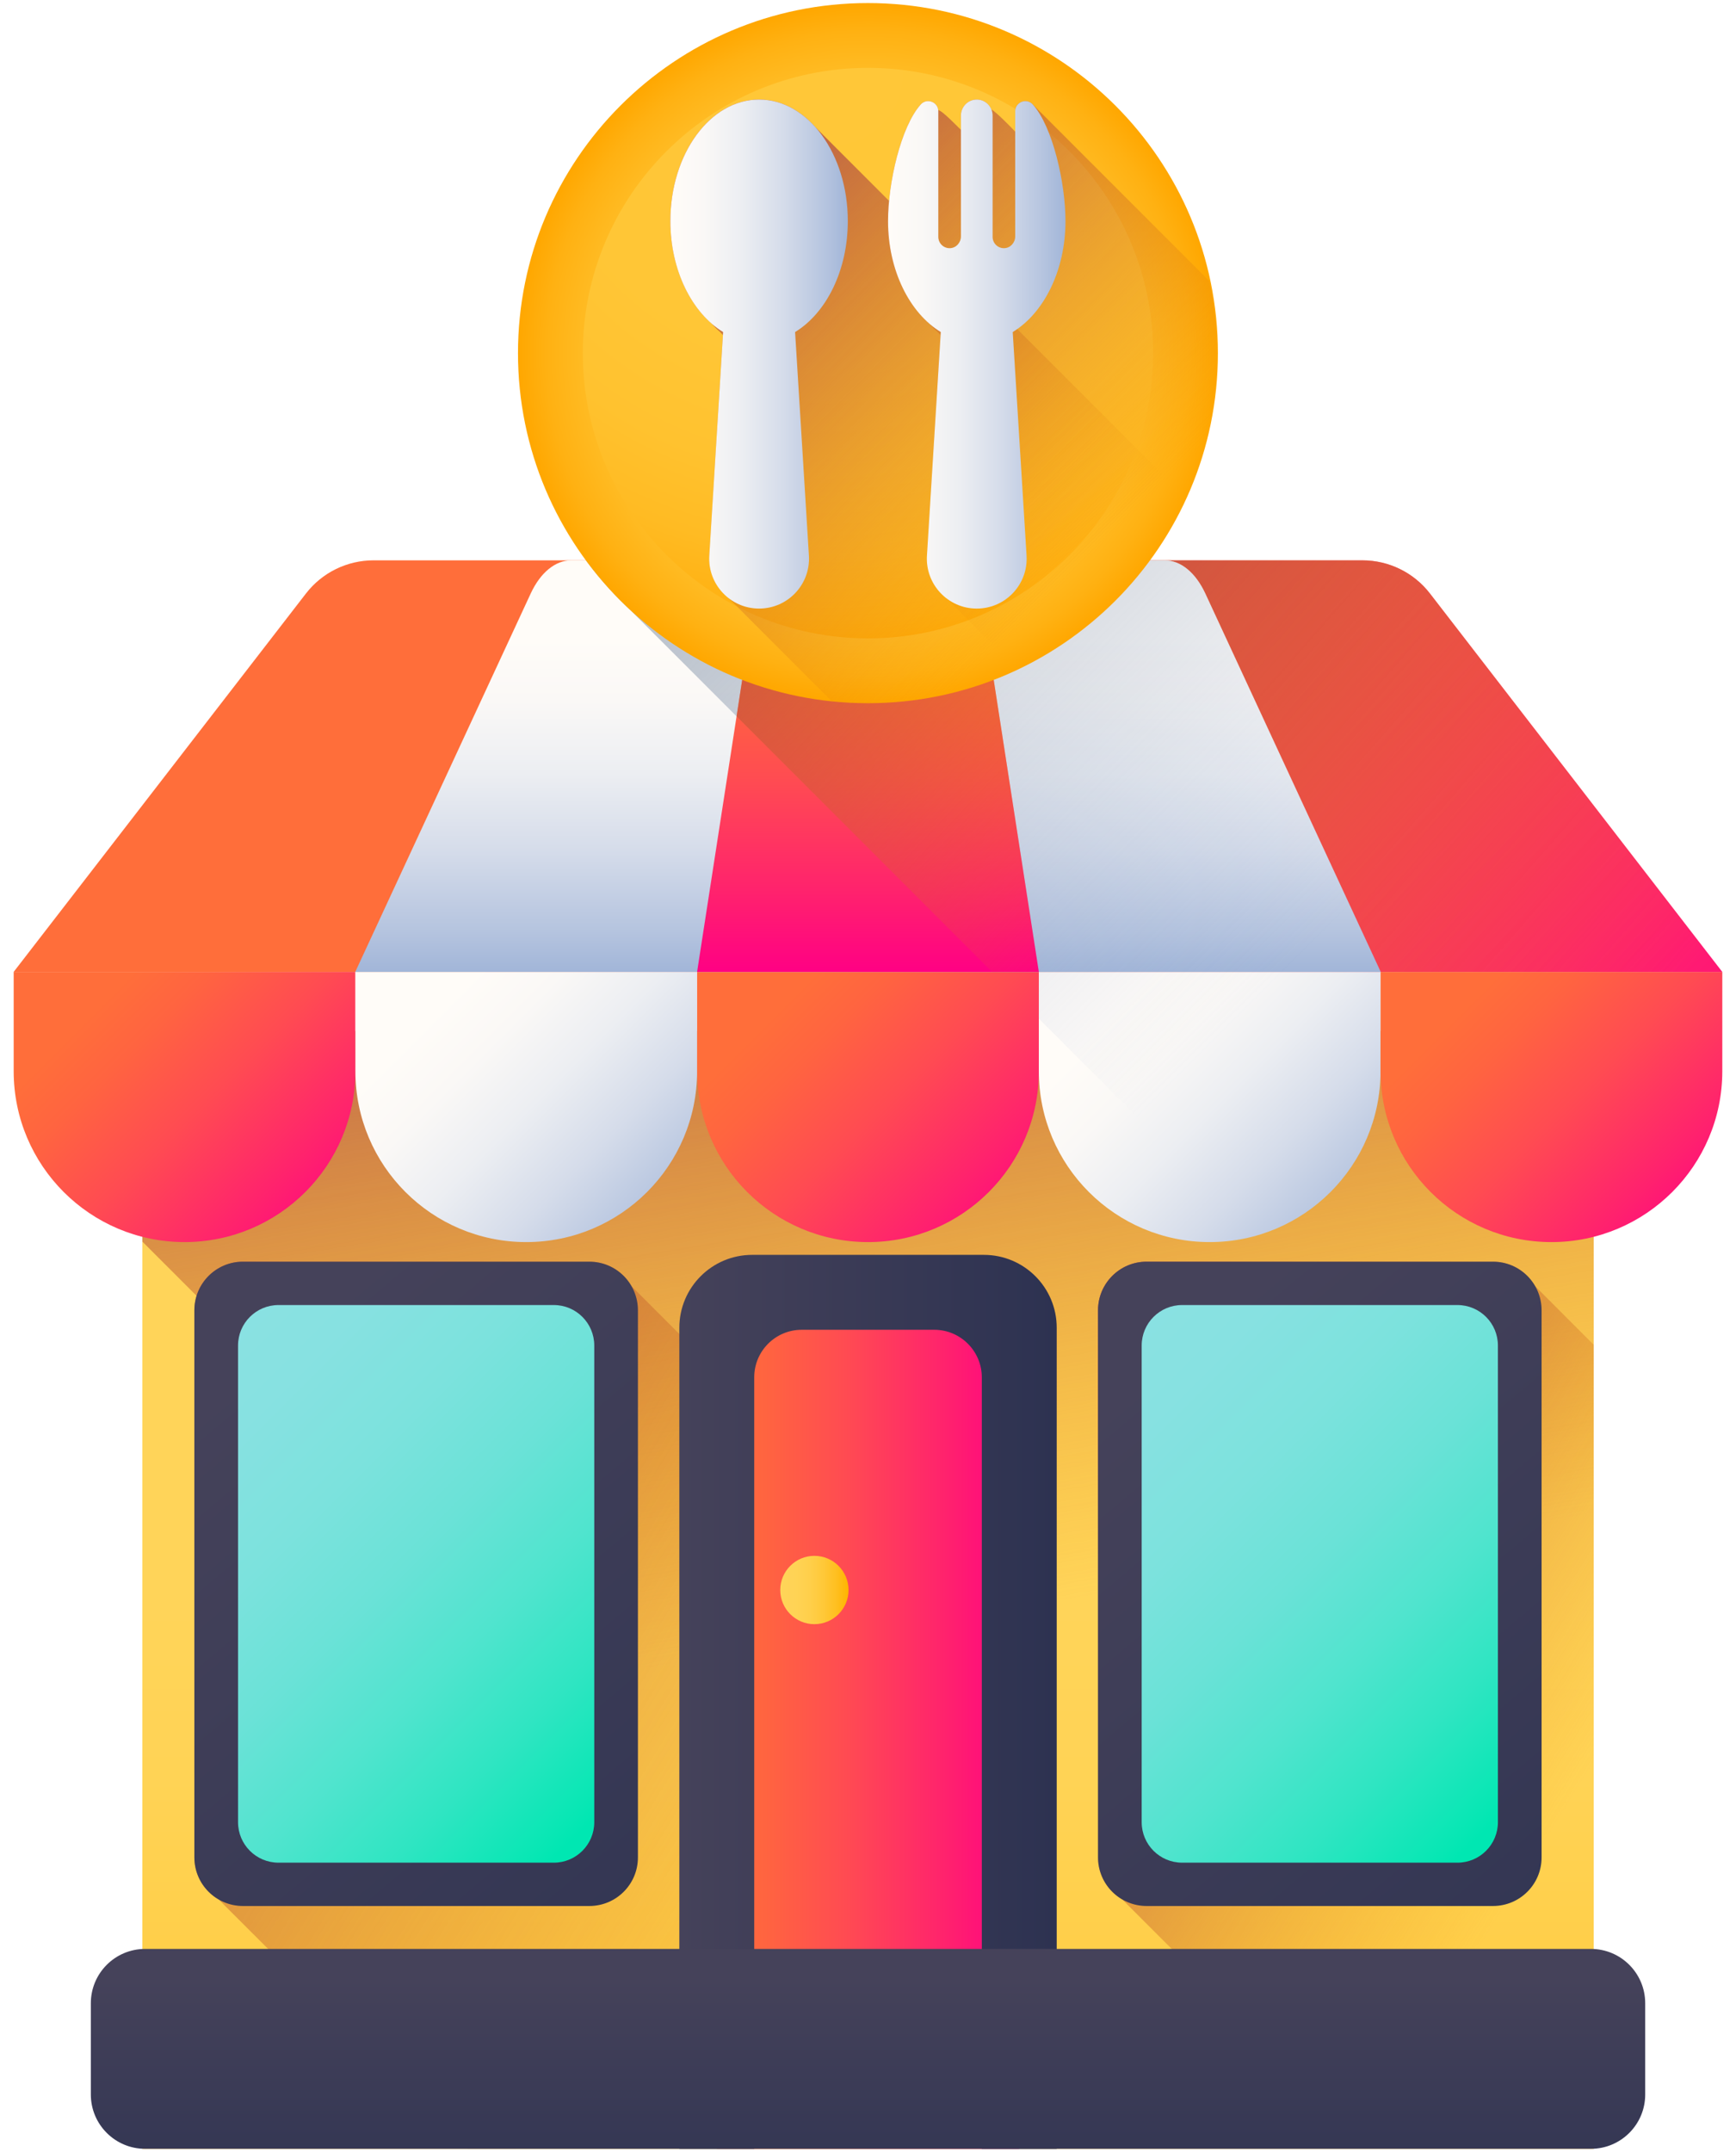 <svg width="92" height="114" viewBox="0 0 92 114" fill="none" xmlns="http://www.w3.org/2000/svg">
<path d="M7.545 54.626H84.46V113.838H7.545V54.626Z" fill="url(#paint0_linear_3268_38602)"/>
<path d="M7.545 65.777L55.606 113.838H84.46V54.626H7.545V65.777Z" fill="url(#paint1_linear_3268_38602)"/>
<path d="M33.462 68.131C33.018 67.36 32.187 66.84 31.233 66.84H12.875C11.453 66.84 10.301 67.993 10.301 69.414V98.401C10.301 99.355 10.821 100.185 11.591 100.63L24.8 113.838H79.169L33.462 68.131Z" fill="url(#paint2_linear_3268_38602)"/>
<path d="M84.458 71.241V113.838H72.687L59.477 100.629C58.708 100.185 58.188 99.355 58.188 98.402V69.413C58.188 67.994 59.34 66.84 60.761 66.84H79.121C80.074 66.84 80.904 67.361 81.348 68.131L84.458 71.241Z" fill="url(#paint3_linear_3268_38602)"/>
<path d="M31.233 100.974H12.875C11.453 100.974 10.301 99.823 10.301 98.401V69.414C10.301 67.993 11.453 66.84 12.875 66.84H31.233C32.655 66.84 33.807 67.993 33.807 69.414V98.401C33.807 99.823 32.655 100.974 31.233 100.974Z" fill="url(#paint4_linear_3268_38602)"/>
<path d="M29.349 98.679H14.76C13.575 98.679 12.615 97.719 12.615 96.534V71.281C12.615 70.097 13.575 69.137 14.76 69.137H29.349C30.533 69.137 31.493 70.097 31.493 71.281V96.534C31.493 97.719 30.533 98.679 29.349 98.679Z" fill="url(#paint5_linear_3268_38602)"/>
<path d="M79.123 100.974H60.765C59.343 100.974 58.191 99.823 58.191 98.401V69.414C58.191 67.993 59.343 66.84 60.765 66.84H79.123C80.545 66.84 81.697 67.993 81.697 69.414V98.401C81.697 99.823 80.545 100.974 79.123 100.974Z" fill="url(#paint6_linear_3268_38602)"/>
<path d="M77.237 98.679H62.648C61.464 98.679 60.504 97.719 60.504 96.534V71.281C60.504 70.097 61.464 69.137 62.648 69.137H77.237C78.422 69.137 79.382 70.097 79.382 71.281V96.534C79.382 97.719 78.422 98.679 77.237 98.679Z" fill="url(#paint7_linear_3268_38602)"/>
<path d="M37.986 113.837V71.819C37.986 69.966 39.489 68.464 41.343 68.464H50.66C52.513 68.464 54.016 69.966 54.016 71.819V113.837H37.986Z" fill="url(#paint8_linear_3268_38602)"/>
<path d="M56.001 113.837H52.031V72.963C52.031 71.58 50.9 70.448 49.517 70.448H42.487C41.097 70.448 39.971 71.575 39.971 72.963V113.837H36.002V70.339C36.002 68.207 37.73 66.479 39.861 66.479H52.141C54.273 66.479 56.001 68.207 56.001 70.339V113.837Z" fill="url(#paint9_linear_3268_38602)"/>
<path d="M44.969 84.234C44.969 85.233 44.159 86.044 43.159 86.044C42.16 86.044 41.35 85.233 41.35 84.234C41.35 83.235 42.16 82.424 43.159 82.424C44.159 82.424 44.969 83.235 44.969 84.234Z" fill="url(#paint10_linear_3268_38602)"/>
<path d="M87.188 106.125V110.961C87.188 112.55 85.9 113.837 84.311 113.837H7.69C6.102 113.837 4.814 112.55 4.814 110.961V106.125C4.814 104.536 6.102 103.248 7.69 103.248H84.311C85.9 103.248 87.188 104.536 87.188 106.125Z" fill="url(#paint11_linear_3268_38602)"/>
<path d="M9.78 65.802C4.778 65.802 0.725 61.748 0.725 56.748V51.487H18.834V56.748C18.834 61.748 14.781 65.802 9.78 65.802Z" fill="url(#paint12_linear_3268_38602)"/>
<path d="M27.888 65.802C22.888 65.802 18.834 61.748 18.834 56.748V51.487H36.944V56.748C36.944 61.748 32.889 65.802 27.888 65.802Z" fill="url(#paint13_linear_3268_38602)"/>
<path d="M46 65.802C40.999 65.802 36.945 61.748 36.945 56.748V51.487H55.054V56.748C55.054 61.748 51.001 65.802 46 65.802Z" fill="url(#paint14_linear_3268_38602)"/>
<path d="M64.108 65.802C59.107 65.802 55.053 61.748 55.053 56.748V51.487H73.162V56.748C73.162 61.748 69.109 65.802 64.108 65.802Z" fill="url(#paint15_linear_3268_38602)"/>
<path d="M82.219 65.802C77.218 65.802 73.164 61.748 73.164 56.748V51.487H91.274V56.748C91.273 61.748 87.219 65.802 82.219 65.802Z" fill="url(#paint16_linear_3268_38602)"/>
<path d="M75.782 31.442C74.926 30.334 73.604 29.685 72.204 29.685H19.794C18.393 29.685 17.071 30.334 16.214 31.442L0.725 51.487H91.272L75.782 31.442Z" fill="url(#paint17_linear_3268_38602)"/>
<path d="M75.78 31.442C74.924 30.333 73.602 29.685 72.202 29.685H31.051C31.762 30.651 32.564 31.547 33.444 32.358L52.574 51.487H91.27L75.78 31.442Z" fill="url(#paint18_linear_3268_38602)"/>
<path d="M63.876 31.442C63.361 30.333 62.569 29.685 61.727 29.685H30.272C29.431 29.685 28.639 30.333 28.125 31.442L18.828 51.487H73.172L63.876 31.442Z" fill="url(#paint19_linear_3268_38602)"/>
<path d="M66.552 65.465C70.364 64.397 73.161 60.9 73.161 56.747V51.487H73.169L63.872 31.442C63.358 30.333 62.564 29.685 61.724 29.685H31.051C31.762 30.651 32.564 31.547 33.444 32.358L52.574 51.487H55.051V53.964L66.552 65.465Z" fill="url(#paint20_linear_3268_38602)"/>
<path d="M51.955 31.442C51.784 30.333 51.52 29.685 51.24 29.685H40.758C40.477 29.685 40.213 30.333 40.041 31.442L36.943 51.487H55.053L51.955 31.442Z" fill="url(#paint21_linear_3268_38602)"/>
<path d="M40.04 31.442L39.035 37.947L52.575 51.487H55.051L51.953 31.442C51.782 30.333 51.518 29.685 51.238 29.685H40.756C40.476 29.685 40.211 30.333 40.04 31.442Z" fill="url(#paint22_linear_3268_38602)"/>
<path d="M64.543 18.708C64.543 28.95 56.24 37.254 45.997 37.254C35.755 37.254 27.451 28.95 27.451 18.708C27.451 8.465 35.755 0.162 45.997 0.162C56.24 0.162 64.543 8.465 64.543 18.708Z" fill="url(#paint23_radial_3268_38602)"/>
<path d="M61.11 18.708C61.11 27.053 54.344 33.819 45.998 33.819C37.652 33.819 30.887 27.053 30.887 18.708C30.887 10.362 37.652 3.596 45.998 3.596C54.344 3.596 61.11 10.362 61.11 18.708Z" fill="url(#paint24_radial_3268_38602)"/>
<path d="M62.856 26.381C61.052 30.365 57.876 33.596 53.932 35.471C51.528 36.614 48.837 37.255 45.997 37.255C45.35 37.255 44.712 37.221 44.083 37.156L38.601 31.674C37.941 31.157 37.535 30.338 37.59 29.433L38.313 17.754C38.265 17.703 38.216 17.652 38.17 17.599C38.006 17.456 37.851 17.299 37.703 17.132C36.396 15.989 35.529 13.988 35.529 11.71C35.529 8.155 37.633 5.274 40.23 5.274C41.373 5.274 42.42 5.834 43.235 6.761L62.856 26.381Z" fill="url(#paint25_linear_3268_38602)"/>
<path d="M62.854 26.381C61.05 30.365 57.874 33.596 53.931 35.471L50.134 31.674C49.476 31.157 49.068 30.338 49.125 29.433L49.846 17.754C49.8 17.703 49.751 17.652 49.703 17.599C49.541 17.456 49.384 17.299 49.236 17.132C47.93 15.989 47.062 13.988 47.062 11.71C47.062 11.377 47.082 11.017 47.116 10.644C47.296 8.76 47.912 6.521 48.794 5.535C49.106 5.188 49.67 5.386 49.721 5.831C49.951 5.861 50.846 6.816 50.925 6.877V6.124C50.925 5.662 51.294 5.275 51.756 5.274H51.772C52.12 5.275 52.417 5.495 52.539 5.802C52.752 5.887 53.715 6.872 53.802 6.977V5.894C53.802 5.405 54.407 5.17 54.734 5.534L64.088 14.888C64.354 16.135 64.493 17.43 64.493 18.757C64.493 21.475 63.907 24.056 62.854 26.381Z" fill="url(#paint26_linear_3268_38602)"/>
<path d="M44.93 11.71C44.93 8.155 42.825 5.274 40.229 5.274C37.632 5.274 35.527 8.155 35.527 11.71C35.527 14.333 36.676 16.589 38.322 17.591L37.589 29.432C37.495 30.954 38.704 32.24 40.229 32.24C41.754 32.24 42.963 30.955 42.869 29.432L42.136 17.591C43.782 16.589 44.93 14.334 44.93 11.71Z" fill="url(#paint27_linear_3268_38602)"/>
<path d="M56.466 11.71C56.466 9.697 55.791 6.716 54.734 5.535C54.407 5.17 53.802 5.405 53.802 5.894V12.524C53.802 12.853 53.549 13.139 53.221 13.148C52.882 13.159 52.604 12.886 52.604 12.549V6.123C52.604 5.662 52.234 5.276 51.773 5.274C51.769 5.274 51.767 5.274 51.764 5.274C51.761 5.274 51.758 5.274 51.755 5.274C51.293 5.276 50.925 5.662 50.925 6.123V12.524C50.925 12.853 50.671 13.139 50.343 13.148C50.004 13.159 49.726 12.886 49.726 12.549V5.894C49.726 5.405 49.12 5.171 48.794 5.535C47.737 6.716 47.062 9.697 47.062 11.71C47.062 14.334 48.211 16.589 49.857 17.591L49.124 29.433C49.029 30.955 50.239 32.241 51.764 32.241C53.289 32.241 54.498 30.955 54.403 29.433L53.67 17.591C55.317 16.589 56.466 14.334 56.466 11.71Z" fill="url(#paint28_linear_3268_38602)"/>
<defs>
<linearGradient id="paint0_linear_3268_38602" x1="46.002" y1="84.642" x2="46.002" y2="126.559" gradientUnits="userSpaceOnUse">
<stop stop-color="#FFD459"/>
<stop offset="0.23" stop-color="#FFD355"/>
<stop offset="0.436" stop-color="#FFCF4A"/>
<stop offset="0.634" stop-color="#FFC838"/>
<stop offset="0.825" stop-color="#FFBF1F"/>
<stop offset="1" stop-color="#FFB400"/>
</linearGradient>
<linearGradient id="paint1_linear_3268_38602" x1="50.184" y1="85.832" x2="42.426" y2="38.283" gradientUnits="userSpaceOnUse">
<stop stop-color="#E58200" stop-opacity="0"/>
<stop offset="0.04" stop-color="#E27F04" stop-opacity="0.039"/>
<stop offset="0.467" stop-color="#C15D2F" stop-opacity="0.467"/>
<stop offset="0.802" stop-color="#AD4949" stop-opacity="0.8"/>
<stop offset="1" stop-color="#A64153"/>
</linearGradient>
<linearGradient id="paint2_linear_3268_38602" x1="47.748" y1="102.279" x2="-8.626" y2="67.525" gradientUnits="userSpaceOnUse">
<stop stop-color="#E58200" stop-opacity="0"/>
<stop offset="0.04" stop-color="#E27F04" stop-opacity="0.039"/>
<stop offset="0.467" stop-color="#C15D2F" stop-opacity="0.467"/>
<stop offset="0.802" stop-color="#AD4949" stop-opacity="0.8"/>
<stop offset="1" stop-color="#A64153"/>
</linearGradient>
<linearGradient id="paint3_linear_3268_38602" x1="83.586" y1="94.851" x2="52.044" y2="75.406" gradientUnits="userSpaceOnUse">
<stop stop-color="#E58200" stop-opacity="0"/>
<stop offset="0.04" stop-color="#E27F04" stop-opacity="0.039"/>
<stop offset="0.467" stop-color="#C15D2F" stop-opacity="0.467"/>
<stop offset="0.802" stop-color="#AD4949" stop-opacity="0.8"/>
<stop offset="1" stop-color="#A64153"/>
</linearGradient>
<linearGradient id="paint4_linear_3268_38602" x1="12.619" y1="72.656" x2="43.946" y2="110.014" gradientUnits="userSpaceOnUse">
<stop stop-color="#45425A"/>
<stop offset="1" stop-color="#2D3251"/>
</linearGradient>
<linearGradient id="paint5_linear_3268_38602" x1="8.743" y1="70.596" x2="32.974" y2="94.828" gradientUnits="userSpaceOnUse">
<stop stop-color="#8BE1E2"/>
<stop offset="0.187" stop-color="#87E1E1"/>
<stop offset="0.356" stop-color="#7CE2DD"/>
<stop offset="0.517" stop-color="#6AE2D7"/>
<stop offset="0.674" stop-color="#50E4CE"/>
<stop offset="0.828" stop-color="#2FE5C2"/>
<stop offset="0.977" stop-color="#07E7B4"/>
<stop offset="1" stop-color="#00E7B2"/>
</linearGradient>
<linearGradient id="paint6_linear_3268_38602" x1="60.509" y1="72.656" x2="91.836" y2="110.014" gradientUnits="userSpaceOnUse">
<stop stop-color="#45425A"/>
<stop offset="1" stop-color="#2D3251"/>
</linearGradient>
<linearGradient id="paint7_linear_3268_38602" x1="56.631" y1="70.596" x2="80.862" y2="94.828" gradientUnits="userSpaceOnUse">
<stop stop-color="#8BE1E2"/>
<stop offset="0.187" stop-color="#87E1E1"/>
<stop offset="0.356" stop-color="#7CE2DD"/>
<stop offset="0.517" stop-color="#6AE2D7"/>
<stop offset="0.674" stop-color="#50E4CE"/>
<stop offset="0.828" stop-color="#2FE5C2"/>
<stop offset="0.977" stop-color="#07E7B4"/>
<stop offset="1" stop-color="#00E7B2"/>
</linearGradient>
<linearGradient id="paint8_linear_3268_38602" x1="37.987" y1="91.15" x2="54.016" y2="91.15" gradientUnits="userSpaceOnUse">
<stop stop-color="#FF6E3A"/>
<stop offset="0.16" stop-color="#FF6440"/>
<stop offset="0.427" stop-color="#FF4B52"/>
<stop offset="0.766" stop-color="#FF216E"/>
<stop offset="1" stop-color="#FF0084"/>
</linearGradient>
<linearGradient id="paint9_linear_3268_38602" x1="36.002" y1="90.158" x2="56.001" y2="90.158" gradientUnits="userSpaceOnUse">
<stop stop-color="#45425A"/>
<stop offset="1" stop-color="#2D3251"/>
</linearGradient>
<linearGradient id="paint10_linear_3268_38602" x1="41.349" y1="84.234" x2="44.969" y2="84.234" gradientUnits="userSpaceOnUse">
<stop stop-color="#FFD459"/>
<stop offset="0.23" stop-color="#FFD355"/>
<stop offset="0.436" stop-color="#FFCF4A"/>
<stop offset="0.634" stop-color="#FFC838"/>
<stop offset="0.825" stop-color="#FFBF1F"/>
<stop offset="1" stop-color="#FFB400"/>
</linearGradient>
<linearGradient id="paint11_linear_3268_38602" x1="46.001" y1="104.817" x2="46.001" y2="118.294" gradientUnits="userSpaceOnUse">
<stop stop-color="#45425A"/>
<stop offset="1" stop-color="#2D3251"/>
</linearGradient>
<linearGradient id="paint12_linear_3268_38602" x1="6.173" y1="52.386" x2="18.621" y2="64.834" gradientUnits="userSpaceOnUse">
<stop stop-color="#FF6E3A"/>
<stop offset="0.16" stop-color="#FF6440"/>
<stop offset="0.427" stop-color="#FF4B52"/>
<stop offset="0.766" stop-color="#FF216E"/>
<stop offset="1" stop-color="#FF0084"/>
</linearGradient>
<linearGradient id="paint13_linear_3268_38602" x1="24.282" y1="52.386" x2="36.73" y2="64.834" gradientUnits="userSpaceOnUse">
<stop stop-color="#FFFCF8"/>
<stop offset="0.188" stop-color="#FAF8F6"/>
<stop offset="0.404" stop-color="#ECEEF2"/>
<stop offset="0.635" stop-color="#D5DCEA"/>
<stop offset="0.875" stop-color="#B5C4DF"/>
<stop offset="1" stop-color="#A1B5D8"/>
</linearGradient>
<linearGradient id="paint14_linear_3268_38602" x1="42.394" y1="52.386" x2="54.841" y2="64.834" gradientUnits="userSpaceOnUse">
<stop stop-color="#FF6E3A"/>
<stop offset="0.16" stop-color="#FF6440"/>
<stop offset="0.427" stop-color="#FF4B52"/>
<stop offset="0.766" stop-color="#FF216E"/>
<stop offset="1" stop-color="#FF0084"/>
</linearGradient>
<linearGradient id="paint15_linear_3268_38602" x1="60.502" y1="52.386" x2="72.949" y2="64.834" gradientUnits="userSpaceOnUse">
<stop stop-color="#FFFCF8"/>
<stop offset="0.188" stop-color="#FAF8F6"/>
<stop offset="0.404" stop-color="#ECEEF2"/>
<stop offset="0.635" stop-color="#D5DCEA"/>
<stop offset="0.875" stop-color="#B5C4DF"/>
<stop offset="1" stop-color="#A1B5D8"/>
</linearGradient>
<linearGradient id="paint16_linear_3268_38602" x1="78.613" y1="52.386" x2="91.061" y2="64.834" gradientUnits="userSpaceOnUse">
<stop stop-color="#FF6E3A"/>
<stop offset="0.16" stop-color="#FF6440"/>
<stop offset="0.427" stop-color="#FF4B52"/>
<stop offset="0.766" stop-color="#FF216E"/>
<stop offset="1" stop-color="#FF0084"/>
</linearGradient>
<linearGradient id="paint17_linear_3268_38602" x1="33.346" y1="36.531" x2="77.021" y2="80.206" gradientUnits="userSpaceOnUse">
<stop stop-color="#FF6E3A"/>
<stop offset="0.16" stop-color="#FF6440"/>
<stop offset="0.427" stop-color="#FF4B52"/>
<stop offset="0.766" stop-color="#FF216E"/>
<stop offset="1" stop-color="#FF0084"/>
</linearGradient>
<linearGradient id="paint18_linear_3268_38602" x1="83.448" y1="58.353" x2="42.379" y2="22.243" gradientUnits="userSpaceOnUse">
<stop stop-color="#E58200" stop-opacity="0"/>
<stop offset="0.438" stop-color="#C4602C" stop-opacity="0.439"/>
<stop offset="0.795" stop-color="#AE4948" stop-opacity="0.796"/>
<stop offset="1" stop-color="#A64153"/>
</linearGradient>
<linearGradient id="paint19_linear_3268_38602" x1="46" y1="33.772" x2="46" y2="51.544" gradientUnits="userSpaceOnUse">
<stop stop-color="#FFFCF8"/>
<stop offset="0.188" stop-color="#FAF8F6"/>
<stop offset="0.404" stop-color="#ECEEF2"/>
<stop offset="0.635" stop-color="#D5DCEA"/>
<stop offset="0.875" stop-color="#B5C4DF"/>
<stop offset="1" stop-color="#A1B5D8"/>
</linearGradient>
<linearGradient id="paint20_linear_3268_38602" x1="68.273" y1="51.345" x2="21.195" y2="4.267" gradientUnits="userSpaceOnUse">
<stop stop-color="#A1B5D8" stop-opacity="0"/>
<stop offset="0.034" stop-color="#9FB3D5" stop-opacity="0.035"/>
<stop offset="0.452" stop-color="#8898AF" stop-opacity="0.451"/>
<stop offset="0.788" stop-color="#798898" stop-opacity="0.788"/>
<stop offset="1" stop-color="#748290"/>
</linearGradient>
<linearGradient id="paint21_linear_3268_38602" x1="45.999" y1="33.772" x2="45.999" y2="51.544" gradientUnits="userSpaceOnUse">
<stop stop-color="#FF6E3A"/>
<stop offset="0.16" stop-color="#FF6440"/>
<stop offset="0.427" stop-color="#FF4B52"/>
<stop offset="0.766" stop-color="#FF216E"/>
<stop offset="1" stop-color="#FF0084"/>
</linearGradient>
<linearGradient id="paint22_linear_3268_38602" x1="60.359" y1="48.497" x2="31.688" y2="21.53" gradientUnits="userSpaceOnUse">
<stop stop-color="#E58200" stop-opacity="0"/>
<stop offset="0.438" stop-color="#C4602C" stop-opacity="0.439"/>
<stop offset="0.795" stop-color="#AE4948" stop-opacity="0.796"/>
<stop offset="1" stop-color="#A64153"/>
</linearGradient>
<radialGradient id="paint23_radial_3268_38602" cx="0" cy="0" r="1" gradientUnits="userSpaceOnUse" gradientTransform="translate(45.997 18.708) scale(18.546)">
<stop stop-color="#FFC738"/>
<stop offset="0.487" stop-color="#FFC636"/>
<stop offset="0.675" stop-color="#FFC22F"/>
<stop offset="0.81" stop-color="#FFBB23"/>
<stop offset="0.92" stop-color="#FFB112"/>
<stop offset="1" stop-color="#FFA700"/>
</radialGradient>
<radialGradient id="paint24_radial_3268_38602" cx="0" cy="0" r="1" gradientUnits="userSpaceOnUse" gradientTransform="translate(44.017 3.841) scale(31.466)">
<stop stop-color="#FFC738"/>
<stop offset="0.487" stop-color="#FFC636"/>
<stop offset="0.675" stop-color="#FFC22F"/>
<stop offset="0.81" stop-color="#FFBB23"/>
<stop offset="0.92" stop-color="#FFB112"/>
<stop offset="1" stop-color="#FFA700"/>
</radialGradient>
<linearGradient id="paint25_linear_3268_38602" x1="54.447" y1="32.752" x2="30.705" y2="9.01" gradientUnits="userSpaceOnUse">
<stop stop-color="#E58200" stop-opacity="0"/>
<stop offset="0.04" stop-color="#E27F04" stop-opacity="0.039"/>
<stop offset="0.467" stop-color="#C15D2F" stop-opacity="0.467"/>
<stop offset="0.802" stop-color="#AD4949" stop-opacity="0.8"/>
<stop offset="1" stop-color="#A64153"/>
</linearGradient>
<linearGradient id="paint26_linear_3268_38602" x1="60.574" y1="26.757" x2="37.673" y2="3.857" gradientUnits="userSpaceOnUse">
<stop stop-color="#E58200" stop-opacity="0"/>
<stop offset="0.04" stop-color="#E27F04" stop-opacity="0.039"/>
<stop offset="0.467" stop-color="#C15D2F" stop-opacity="0.467"/>
<stop offset="0.802" stop-color="#AD4949" stop-opacity="0.8"/>
<stop offset="1" stop-color="#A64153"/>
</linearGradient>
<linearGradient id="paint27_linear_3268_38602" x1="35.528" y1="18.757" x2="44.931" y2="18.757" gradientUnits="userSpaceOnUse">
<stop stop-color="#FFFCF8"/>
<stop offset="0.188" stop-color="#FAF8F6"/>
<stop offset="0.404" stop-color="#ECEEF2"/>
<stop offset="0.635" stop-color="#D5DCEA"/>
<stop offset="0.875" stop-color="#B5C4DF"/>
<stop offset="1" stop-color="#A1B5D8"/>
</linearGradient>
<linearGradient id="paint28_linear_3268_38602" x1="47.063" y1="18.757" x2="56.466" y2="18.757" gradientUnits="userSpaceOnUse">
<stop stop-color="#FFFCF8"/>
<stop offset="0.188" stop-color="#FAF8F6"/>
<stop offset="0.404" stop-color="#ECEEF2"/>
<stop offset="0.635" stop-color="#D5DCEA"/>
<stop offset="0.875" stop-color="#B5C4DF"/>
<stop offset="1" stop-color="#A1B5D8"/>
</linearGradient>
</defs>
</svg>
